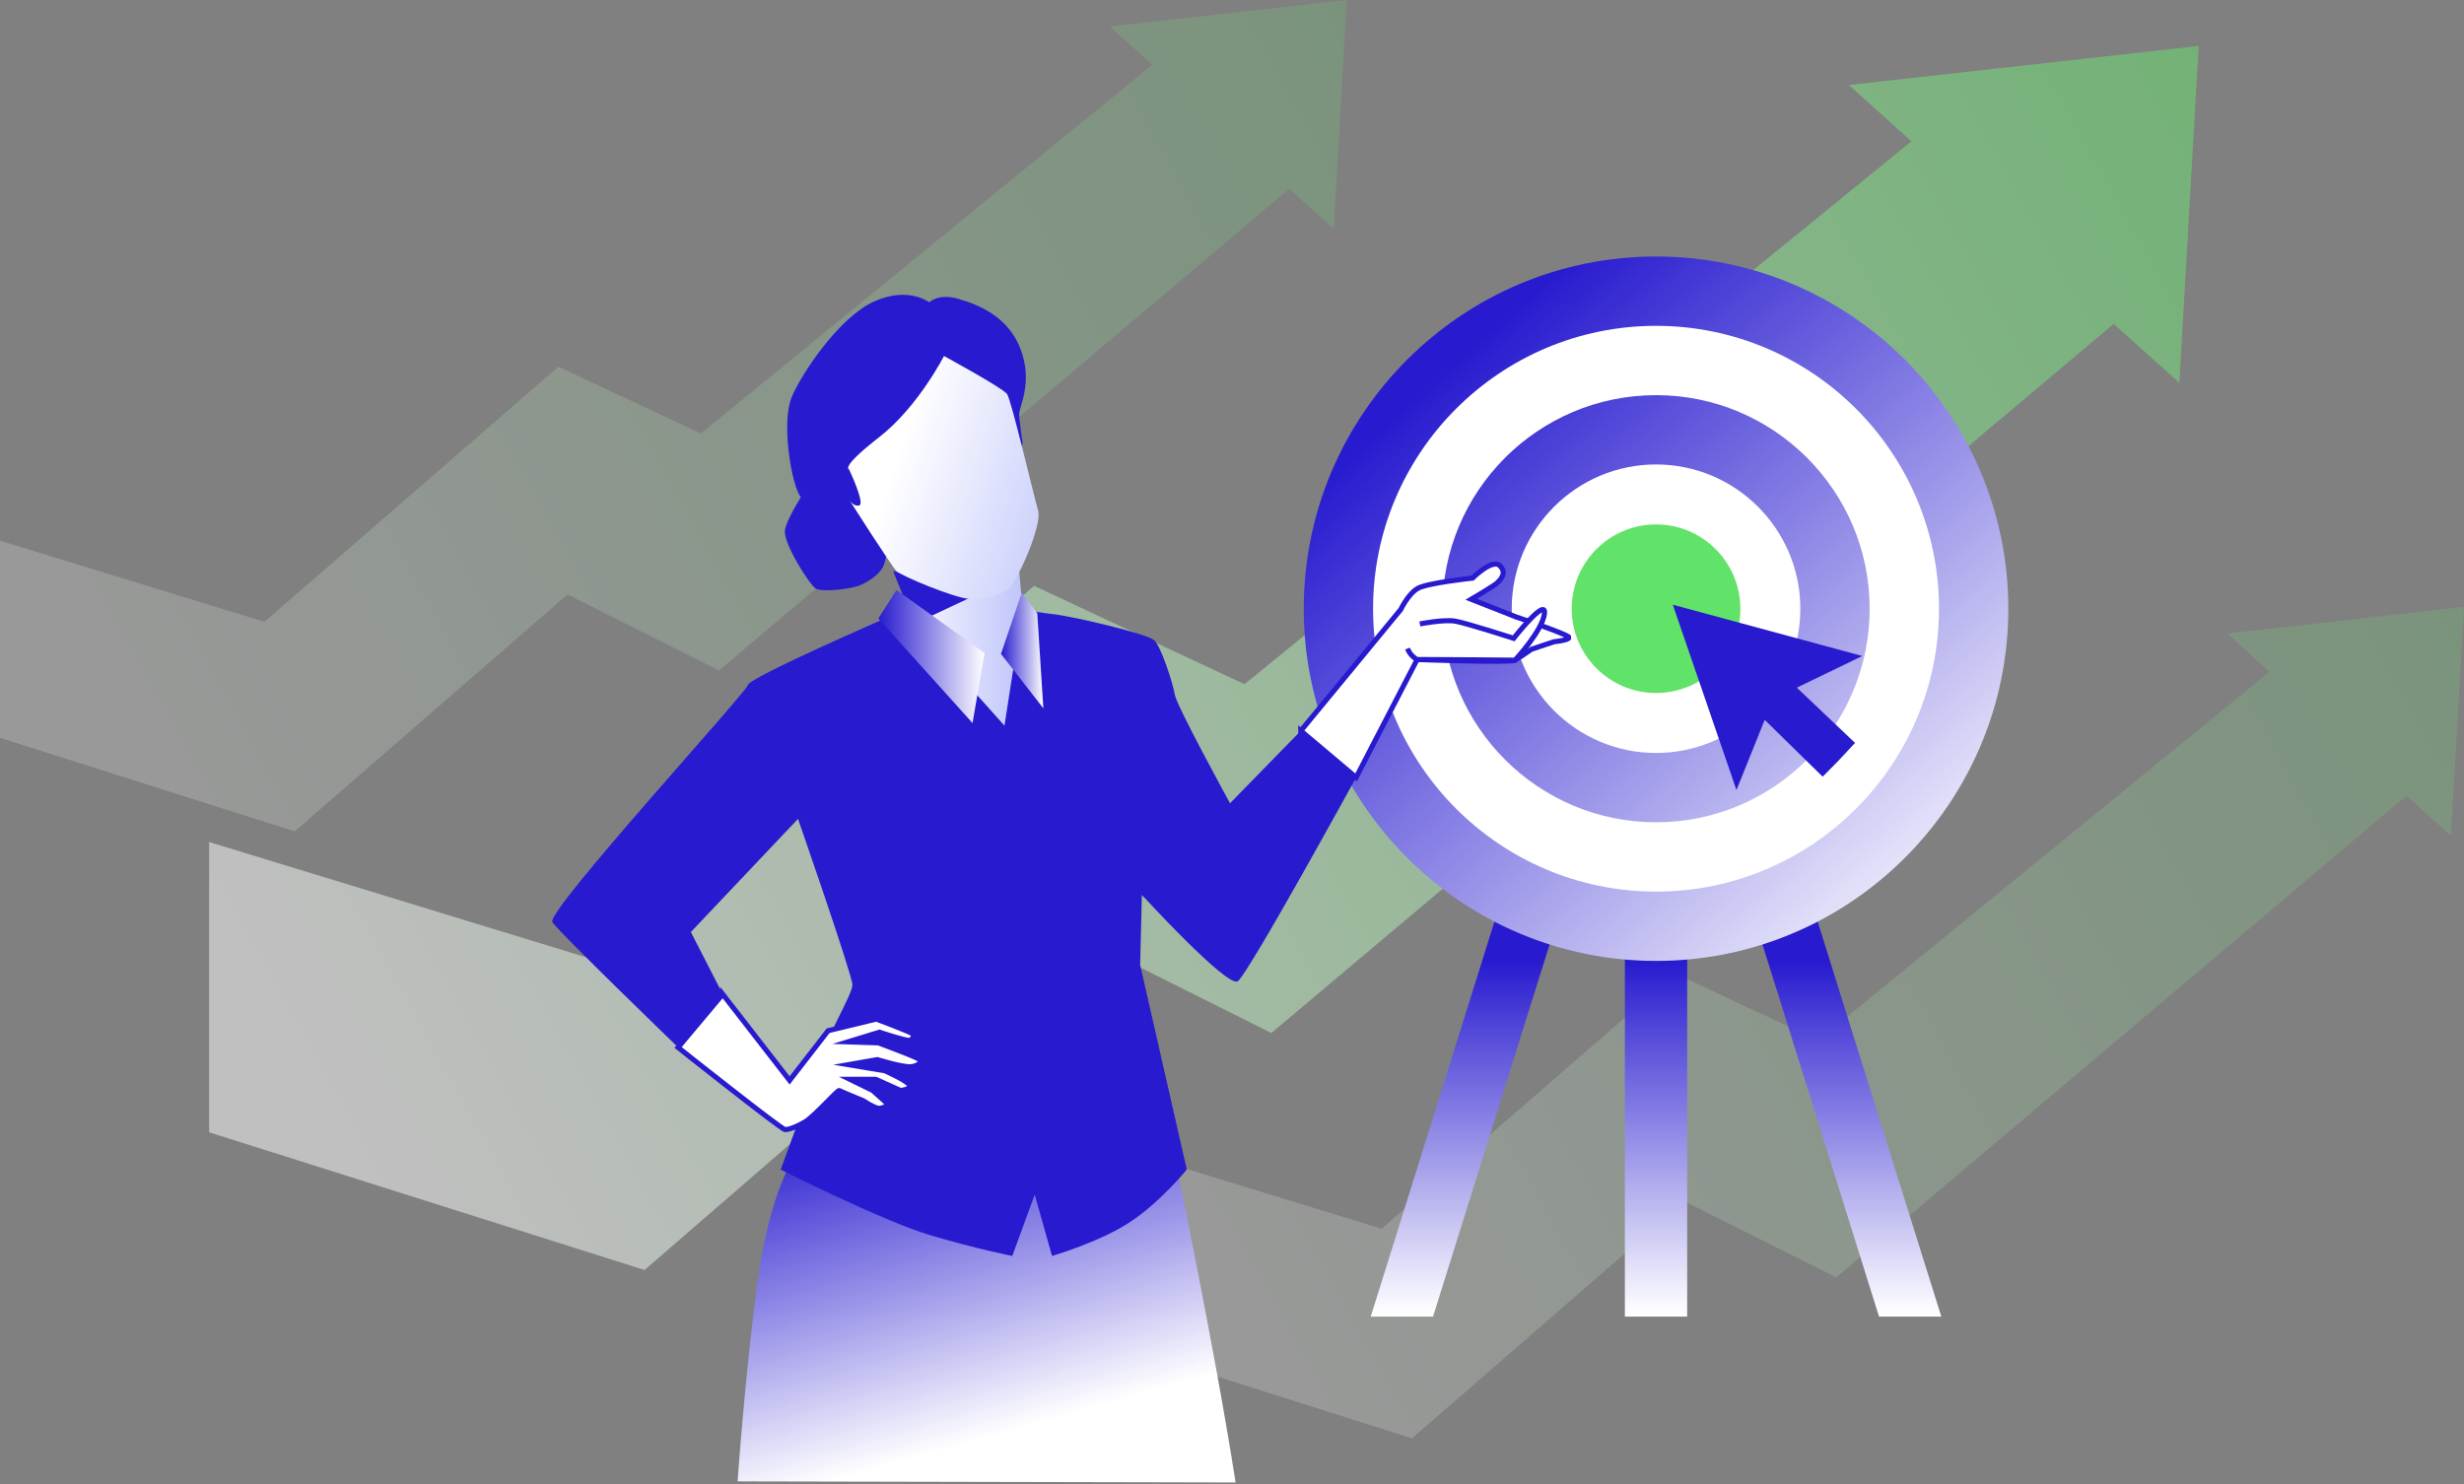 <svg width="483" height="291" viewBox="0 0 483 291" fill="none" xmlns="http://www.w3.org/2000/svg">
<rect x="0" y="0" width="483" height="291" fill="#808080" stroke="none"/>
<g clip-path="url(#clip0_549_103)">
<path d="M374.681 27.701L243.951 134.149L202.703 114.861L117.574 188.508L41 165.09V222.005L126.347 249L205.337 180.615L249.218 202.533L414.326 63.502L427.201 75.047L431 9L362.427 16.666L374.681 27.701Z" fill="url(#paint0_linear_549_103)" fill-opacity="0.5"/>
</g>
<g clip-path="url(#clip1_549_103)">
<path d="M225.876 12.701L137.382 84.997L109.461 71.897L51.835 121.916L0 106.011V144.666L57.773 163L111.243 116.555L140.948 131.441L252.713 37.016L261.428 44.857L264 0L217.581 5.207L225.876 12.701Z" fill="url(#paint1_linear_549_103)" fill-opacity="0.2"/>
</g>
<g clip-path="url(#clip2_549_103)">
<path d="M444.876 131.701L356.382 203.997L328.461 190.898L270.835 240.916L219 225.011V263.666L276.773 282L330.243 235.555L359.948 250.441L471.713 156.016L480.428 163.857L483 119L436.581 124.207L444.876 131.701Z" fill="url(#paint2_linear_549_103)" fill-opacity="0.2"/>
</g>
<g clip-path="url(#clip3_549_103)">
<path d="M307.002 174.813L280.905 258.143H268.69L294.788 174.813H307.002Z" fill="url(#paint3_linear_549_103)"/>
<path d="M342.241 174.813L368.331 258.143H380.546L354.455 174.813H342.241Z" fill="url(#paint4_linear_549_103)"/>
<path d="M330.725 174.813H318.511V258.143H330.725V174.813Z" fill="url(#paint5_linear_549_103)"/>
<path d="M324.622 188.403C286.542 188.403 255.566 157.427 255.566 119.347C255.566 81.268 286.542 50.291 324.622 50.291C362.701 50.291 393.677 81.268 393.677 119.347C393.677 157.427 362.701 188.403 324.622 188.403Z" fill="url(#paint6_linear_549_103)"/>
<path d="M324.622 174.813C294.036 174.813 269.156 149.933 269.156 119.347C269.156 88.762 294.036 63.882 324.622 63.882C355.207 63.882 380.087 88.762 380.087 119.347C380.087 149.933 355.207 174.813 324.622 174.813Z" fill="white"/>
<path d="M324.622 161.223C301.53 161.223 282.746 142.438 282.746 119.347C282.746 96.256 301.53 77.472 324.622 77.472C347.713 77.472 366.497 96.256 366.497 119.347C366.497 142.438 347.713 161.223 324.622 161.223Z" fill="url(#paint7_linear_549_103)"/>
<path d="M324.622 147.633C309.025 147.633 296.336 134.944 296.336 119.347C296.336 103.75 309.025 91.062 324.622 91.062C340.219 91.062 352.907 103.75 352.907 119.347C352.907 134.944 340.219 147.633 324.622 147.633Z" fill="white"/>
<path d="M324.621 135.876C315.504 135.876 308.092 128.457 308.092 119.347C308.092 110.237 315.511 102.818 324.621 102.818C333.732 102.818 341.151 110.237 341.151 119.347C341.151 128.457 333.732 135.876 324.621 135.876Z" fill="#61E268"/>
<path d="M365.054 128.615L327.906 118.565L340.384 154.894L345.924 141.138L357.281 152.278L360.416 149.106L363.633 145.656L352.215 134.824L365.054 128.615Z" fill="#271ACF"/>
</g>
<g clip-path="url(#clip4_549_103)">
<path d="M144.589 290.442C144.589 290.442 146.018 269.613 148.468 251.438C150.918 233.263 156.022 226.317 156.022 226.317H230.159C230.159 226.317 237.916 263.284 242.209 290.653" fill="url(#paint8_linear_549_103)"/>
<path d="M173.867 121.099C173.867 121.099 146.942 132.787 146.604 134.306C146.266 135.832 106.916 178.774 108.276 180.804C109.629 182.833 132.923 205.353 132.923 205.353L141.673 194.92L135.426 182.736L156.428 160.554C156.428 160.554 167.094 191.207 167.094 193.071C167.094 194.935 162.689 201.881 160.487 208.48C158.285 215.087 153.038 229.309 153.038 229.309C153.038 229.309 173.19 239.472 182.338 242.178C191.486 244.884 198.424 246.244 198.424 246.244L202.829 234.217L206.219 246.244C206.219 246.244 215.532 243.538 221.462 239.637C227.393 235.743 232.64 229.309 232.64 229.309L223.492 189.17L223.83 175.452C223.83 175.452 240.592 193.74 242.629 192.387C244.659 191.034 265.833 152.421 265.833 152.421L254.994 143.273L241.111 157.495C241.111 157.495 230.61 138.357 230.272 136.155C229.934 133.952 227.566 126.669 226.205 125.489C224.852 124.301 210.796 120.918 206.391 120.407C201.987 119.896 200.461 119.393 200.461 119.393C200.461 119.393 181.158 119.565 173.874 121.084L173.867 121.099Z" fill="#271ACF"/>
<path d="M200.453 119.408L199.439 108.23C199.439 108.23 194.357 112.973 192.831 113.477C191.306 113.981 175.731 110.771 175.731 110.771L178.099 121.272L196.898 142.274" fill="url(#paint9_linear_549_103)"/>
<path d="M191.704 116.454L179.624 122.137L177.257 117.401L175.069 111.959L191.704 116.454Z" fill="#271ACF"/>
<path d="M175.731 115.68L193.004 128.045L190.636 141.763L172.175 121.272L175.731 115.68Z" fill="url(#paint10_linear_549_103)"/>
<path d="M200.288 116.19L196.221 128.217L204.52 138.883L203.332 120.257L200.288 116.19Z" fill="url(#paint11_linear_549_103)"/>
<path d="M158.119 95.701C158.119 95.701 154.391 101.285 153.887 103.826C153.376 106.367 158.63 114.492 159.818 115.342C161.006 116.191 166.929 115.514 168.793 114.665C170.657 113.816 172.86 112.297 173.363 110.433C173.874 108.569 174.378 106.367 173.874 105.014C173.371 103.661 169.642 93.836 166.425 91.972C163.208 90.108 158.127 95.701 158.127 95.701H158.119Z" fill="#271ACF"/>
<path d="M200.453 86.891C200.453 86.891 199.777 82.486 199.777 81.133C199.777 79.78 202.483 75.037 200.115 68.603C197.747 62.169 191.99 59.793 187.923 58.613C183.856 57.425 182.165 59.29 182.165 59.29C182.165 59.29 178.099 56.072 171.326 59.117C164.554 62.169 157.27 73 155.24 77.743C153.211 82.486 154.902 93.49 156.593 96.88C158.285 100.271 168.447 99.083 168.447 99.083C168.447 99.083 170.988 101.624 171.837 99.759C172.687 97.895 169.808 91.799 169.808 91.799L186.066 74.353L197.071 82.313C197.071 82.313 198.086 87.733 199.1 88.244C200.115 88.755 200.453 86.891 200.453 86.891Z" fill="#271ACF"/>
<path d="M185.044 69.79C185.044 69.79 179.963 79.78 172.341 85.711C164.719 91.641 166.41 91.98 166.41 91.98C166.41 91.98 169.627 98.752 168.44 99.091C167.252 99.429 166.41 97.903 166.41 97.903C166.41 97.903 174.709 110.944 175.723 111.959C176.738 112.974 187.066 117.206 189.78 117.379C192.486 117.552 195.537 116.868 197.402 115.687C199.266 114.5 204.347 102.984 203.498 100.105C202.648 97.226 198.251 78.427 197.402 77.247C196.552 76.059 185.037 69.798 185.037 69.798L185.044 69.79Z" fill="url(#paint12_linear_549_103)"/>
<path d="M254.987 143.288L274.568 119.513C274.568 119.513 276.041 116.423 277.92 115.356C279.799 114.281 288.654 113.342 288.654 113.342C288.654 113.342 292.548 109.448 294.021 110.929C295.494 112.402 294.021 113.748 293.487 114.281C292.954 114.815 288.391 117.498 288.391 117.498L297.246 120.986C297.246 120.986 307.716 124.474 307.581 125.015C307.446 125.549 304.627 125.819 304.627 125.819L300.2 127.293C300.2 127.293 297.915 128.901 296.983 129.442C296.043 129.976 277.792 129.307 277.792 129.307L265.826 152.428L254.987 143.281V143.288Z" fill="white" stroke="#271ACF" stroke-miterlimit="10"/>
<path d="M278.326 122.332C278.326 122.332 283.024 121.392 285.302 121.798C287.587 122.204 296.712 125.15 296.712 125.15C296.712 125.15 303.154 116.965 302.748 120.317C302.342 123.669 296.975 129.442 296.975 129.442C296.975 129.442 284.497 129.307 277.785 129.307C277.785 129.307 276.439 128.638 275.906 127.157" fill="white"/>
<path d="M278.326 122.332C278.326 122.332 283.024 121.392 285.302 121.798C287.587 122.204 296.712 125.15 296.712 125.15C296.712 125.15 303.154 116.965 302.748 120.317C302.342 123.669 296.975 129.442 296.975 129.442C296.975 129.442 284.497 129.307 277.785 129.307C277.785 129.307 276.439 128.638 275.906 127.157" stroke="#271ACF" stroke-miterlimit="10"/>
<path d="M141.665 194.928L154.782 211.825L162.336 202.084L171.777 199.799C171.777 199.799 178.933 202.482 179.031 202.783C179.129 203.083 178.933 203.873 178.234 203.978C177.535 204.076 172.371 202.384 172.371 202.384L166.207 204.271L172.168 204.466C172.168 204.466 180.316 207.451 180.421 207.849C180.519 208.247 180.121 208.939 178.632 209.142C177.144 209.337 171.973 207.751 171.973 207.751L166.305 208.743L173.461 209.939C173.461 209.939 178.129 212.028 178.332 212.817C178.527 213.614 176.543 213.81 176.543 213.81L171.672 211.622H166.606L171.078 213.81L174.16 216.591C174.16 216.591 173.07 217.388 172.176 217.29C171.281 217.192 169.192 215.802 169.192 215.802C169.192 215.802 164.817 214.013 164.524 213.817C164.231 213.622 159.653 218.883 157.766 219.981C155.879 221.071 154.587 221.469 153.888 221.469C153.189 221.469 132.916 205.368 132.916 205.368L141.665 194.935V194.928Z" fill="white" stroke="#271ACF" stroke-miterlimit="10"/>
<path d="M225.491 165.057V169.499C225.491 171.453 223.823 175.467 223.823 175.467L232.422 183.36L225.319 161.682L225.499 165.057H225.491Z" fill="#271ACF"/>
</g>
<defs>
<linearGradient id="paint0_linear_549_103" x1="70.967" y1="224.837" x2="450.835" y2="14.205" gradientUnits="userSpaceOnUse">
<stop stop-color="white"/>
<stop offset="1" stop-color="#61E268"/>
</linearGradient>
<linearGradient id="paint1_linear_549_103" x1="20.285" y1="146.589" x2="277.826" y2="4.258" gradientUnits="userSpaceOnUse">
<stop stop-color="white"/>
<stop offset="1" stop-color="#61E268"/>
</linearGradient>
<linearGradient id="paint2_linear_549_103" x1="239.285" y1="265.589" x2="496.826" y2="123.258" gradientUnits="userSpaceOnUse">
<stop stop-color="white"/>
<stop offset="1" stop-color="#61E268"/>
</linearGradient>
<linearGradient id="paint3_linear_549_103" x1="287.85" y1="188.155" x2="287.85" y2="257.669" gradientUnits="userSpaceOnUse">
<stop stop-color="#271ACF"/>
<stop offset="1" stop-color="white"/>
</linearGradient>
<linearGradient id="paint4_linear_549_103" x1="361.393" y1="188.155" x2="361.393" y2="257.669" gradientUnits="userSpaceOnUse">
<stop stop-color="#271ACF"/>
<stop offset="1" stop-color="white"/>
</linearGradient>
<linearGradient id="paint5_linear_549_103" x1="324.622" y1="188.155" x2="324.622" y2="257.669" gradientUnits="userSpaceOnUse">
<stop stop-color="#271ACF"/>
<stop offset="1" stop-color="white"/>
</linearGradient>
<linearGradient id="paint6_linear_549_103" x1="282.446" y1="72.616" x2="383.485" y2="184.577" gradientUnits="userSpaceOnUse">
<stop stop-color="#271ACF"/>
<stop offset="1" stop-color="white"/>
</linearGradient>
<linearGradient id="paint7_linear_549_103" x1="282.445" y1="72.616" x2="383.485" y2="184.577" gradientUnits="userSpaceOnUse">
<stop stop-color="#271ACF"/>
<stop offset="1" stop-color="white"/>
</linearGradient>
<linearGradient id="paint8_linear_549_103" x1="175.077" y1="214.697" x2="193.944" y2="281.723" gradientUnits="userSpaceOnUse">
<stop stop-color="#271ACF"/>
<stop offset="1" stop-color="white"/>
</linearGradient>
<linearGradient id="paint9_linear_549_103" x1="175.731" y1="125.248" x2="200.453" y2="125.248" gradientUnits="userSpaceOnUse">
<stop stop-color="white"/>
<stop offset="1" stop-color="#BFC5FA"/>
</linearGradient>
<linearGradient id="paint10_linear_549_103" x1="172.175" y1="128.721" x2="193.004" y2="128.721" gradientUnits="userSpaceOnUse">
<stop stop-color="#271ACF"/>
<stop offset="1" stop-color="white"/>
</linearGradient>
<linearGradient id="paint11_linear_549_103" x1="196.221" y1="127.541" x2="204.52" y2="127.541" gradientUnits="userSpaceOnUse">
<stop stop-color="#271ACF"/>
<stop offset="1" stop-color="white"/>
</linearGradient>
<linearGradient id="paint12_linear_549_103" x1="175.626" y1="89.905" x2="214.104" y2="102.323" gradientUnits="userSpaceOnUse">
<stop stop-color="white"/>
<stop offset="1" stop-color="#BFC5FA"/>
</linearGradient>
<clipPath id="clip0_549_103">
<rect width="390" height="240" fill="white" transform="translate(41 9)"/>
</clipPath>
<clipPath id="clip1_549_103">
<rect width="264" height="163" fill="white"/>
</clipPath>
<clipPath id="clip2_549_103">
<rect width="264" height="163" fill="white" transform="translate(219 119)"/>
</clipPath>
<clipPath id="clip3_549_103">
<rect width="138.112" height="207.851" fill="white" transform="translate(255.566 50.291)"/>
</clipPath>
<clipPath id="clip4_549_103">
<rect width="199.718" height="232.837" fill="white" transform="translate(108.239 57.809)"/>
</clipPath>
</defs>
</svg>
